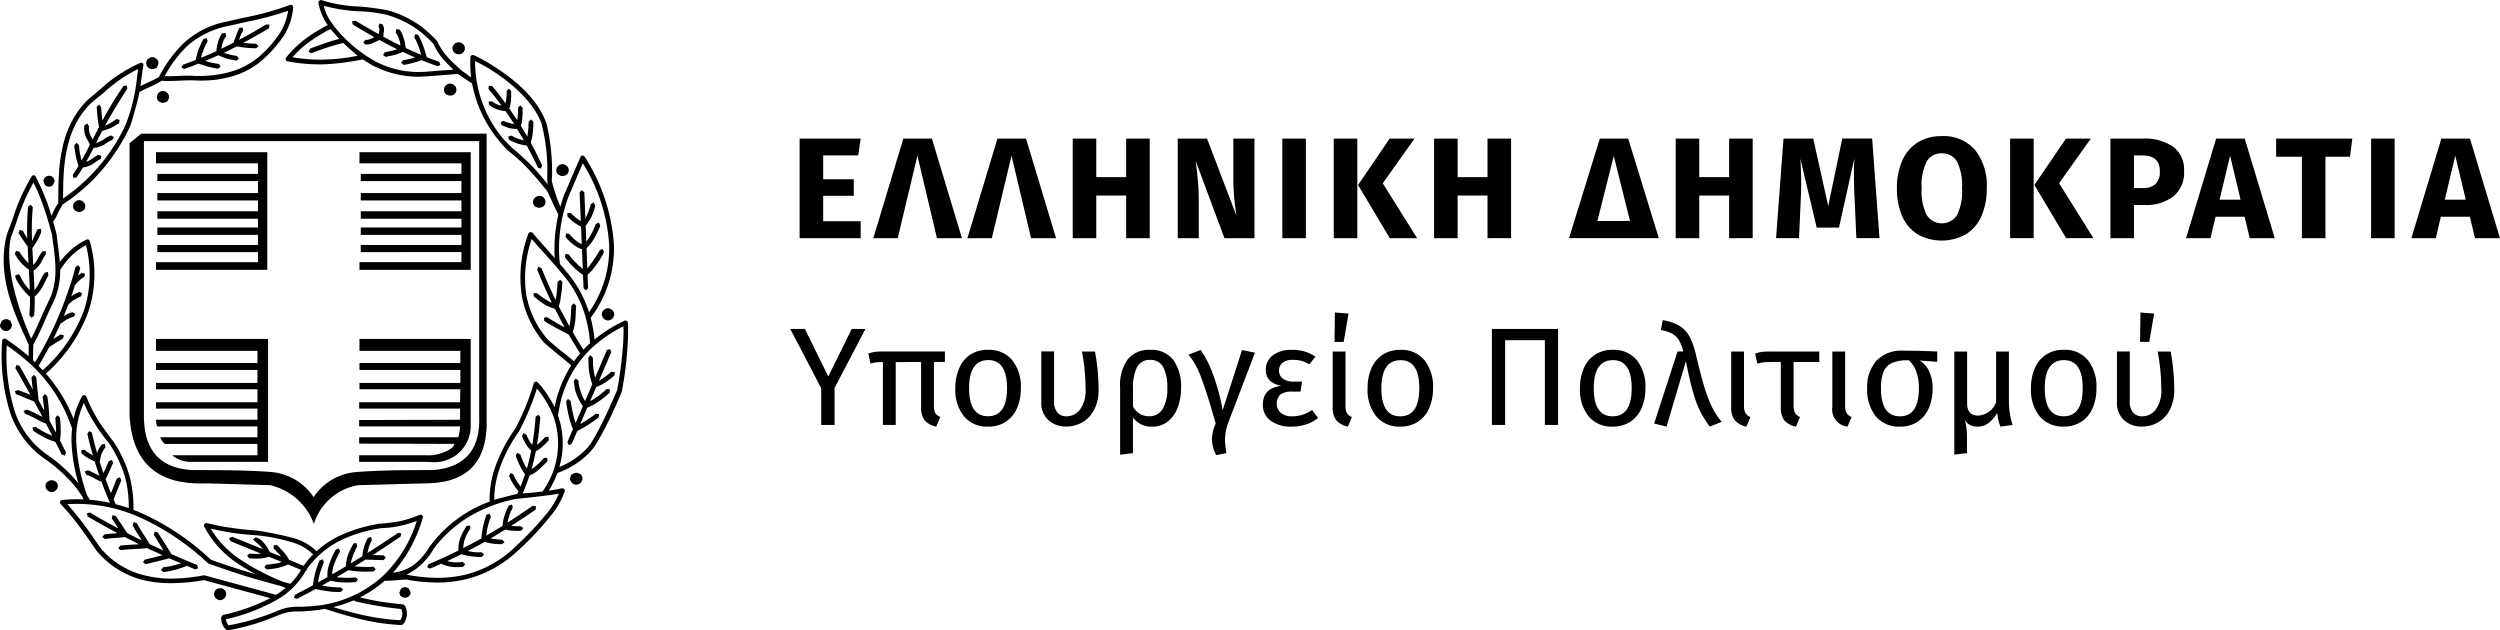 <?xml version="1.0" encoding="UTF-8"?>
<svg xmlns="http://www.w3.org/2000/svg" xmlns:xlink="http://www.w3.org/1999/xlink" width="262" height="66.062" viewBox="0 0 262 66.062">
  <defs>
    <clipPath id="clip-path">
      <rect id="Rectangle_255" data-name="Rectangle 255" width="262" height="66.062" transform="translate(0 -5)" fill="none"></rect>
    </clipPath>
  </defs>
  <g id="Group_320" data-name="Group 320" transform="translate(0 5)" clip-path="url(#clip-path)">
    <path id="Path_10691" data-name="Path 10691" d="M31.832,12.183a.643.643,0,0,0-.443.195.593.593,0,0,0-.2.445.647.647,0,0,0,.2.443.624.624,0,0,0,.443.168.7.7,0,0,0,.473-.168l.14-.284.027-.159a.513.513,0,0,0-.2-.445.6.6,0,0,0-.444-.195" transform="translate(-15.87 -11.198)"></path>
    <path id="Path_10692" data-name="Path 10692" d="M9.852,37.5a.707.707,0,0,0-.416.167.573.573,0,0,0-.164.417l.164.388a.571.571,0,0,0,.416.167.577.577,0,0,0,.42-.167l.165-.388a.568.568,0,0,0-.585-.584" transform="translate(-4.717 -24.078)"></path>
    <path id="Path_10693" data-name="Path 10693" d="M34.093,19.42a.629.629,0,0,0-.443,1.08l.265.133.179.031.175-.029.3-.135.138-.284.028-.161a.547.547,0,0,0-.195-.446.6.6,0,0,0-.445-.193" transform="translate(-17.021 -14.88)"></path>
    <path id="Path_10694" data-name="Path 10694" d="M16.234,42.7a.652.652,0,0,0-.445.194.6.6,0,0,0,0,.889l.266.134.178.033.18-.033.263-.134a.6.6,0,0,0,0-.889.643.643,0,0,0-.444-.194" transform="translate(-7.934 -26.726)"></path>
    <path id="Path_10695" data-name="Path 10695" d="M.64,68.077l-.179.03-.266.133L0,68.685a.554.554,0,0,0,.195.446.651.651,0,0,0,.446.193.65.65,0,0,0,.442-.193l-.012-.013a.617.617,0,0,0,.179-.433h.027l-.194-.445-.265-.133Z" transform="translate(0 -39.635)"></path>
    <path id="Path_10696" data-name="Path 10696" d="M10.359,102.433l-.181.031-.263.134a.553.553,0,0,0-.2.445.546.546,0,0,0,.2.444.643.643,0,0,0,.444.2.65.65,0,0,0,.444-.2.55.55,0,0,0,.195-.444.557.557,0,0,0-.195-.445l-.265-.134Z" transform="translate(-4.945 -57.114)"></path>
    <path id="Path_10697" data-name="Path 10697" d="M95.355,17.835a.655.655,0,0,0-.446.194.6.6,0,0,0-.193.446.656.656,0,0,0,.193.444.64.64,0,0,0,.446.167.611.611,0,0,0,.471-1.056.663.663,0,0,0-.471-.194" transform="translate(-48.188 -14.074)"></path>
    <path id="Path_10698" data-name="Path 10698" d="M97.161,9.018a.664.664,0,0,0-.444.194.6.6,0,0,0-.194.446.655.655,0,0,0,.194.444.639.639,0,0,0,.444.166.617.617,0,0,0,.667-.61.6.6,0,0,0-.194-.446.678.678,0,0,0-.473-.194" transform="translate(-49.107 -9.588)"></path>
    <path id="Path_10699" data-name="Path 10699" d="M119.315,35.013a.658.658,0,0,0-.445.2.6.6,0,0,0,0,.886l.265.138.18.031.185-.029.286-.14a.6.6,0,0,0,0-.886.665.665,0,0,0-.471-.2" transform="translate(-60.377 -22.813)"></path>
    <path id="Path_10700" data-name="Path 10700" d="M114.344,41.8a.644.644,0,0,0-.444.193.654.654,0,0,0-.193.446.665.665,0,0,0,.193.445l.265.133.179.031.188-.029.284-.135a.626.626,0,0,0-.468-1.084" transform="translate(-57.849 -26.265)"></path>
    <path id="Path_10701" data-name="Path 10701" d="M129.06,65.757h-.027a.649.649,0,0,0-.445.195.66.66,0,0,0-.2.444.671.671,0,0,0,.64.641h.027a.67.67,0,0,0,.639-.641.644.644,0,0,0-.2-.444.777.777,0,0,0-.444-.195" transform="translate(-65.321 -38.454)"></path>
    <path id="Path_10702" data-name="Path 10702" d="M122.315,100.861l-.241.028-.266.136a.647.647,0,0,0-.194.444.667.667,0,0,0,.639.639.685.685,0,0,0,.473-.2.662.662,0,0,0,.194-.443.651.651,0,0,0-.194-.444l-.3-.144Z" transform="translate(-61.872 -56.314)"></path>
    <path id="Path_10703" data-name="Path 10703" d="M85.8,125.262a.558.558,0,0,0-.415.168l-.168.387a.69.69,0,0,0,.168.417l.255.113.159.026.181-.031.123-.062h.011l.1-.07a.455.455,0,0,0,.169-.389l-.169-.387a.558.558,0,0,0-.415-.168" transform="translate(-43.357 -68.728)"></path>
    <path id="Path_10704" data-name="Path 10704" d="M46.3,125.491a.637.637,0,0,0-.444.167.656.656,0,0,0-.194.444.669.669,0,0,0,.638.639.638.638,0,0,0,.445-.2.648.648,0,0,0,.2-.442.657.657,0,0,0-.2-.444.633.633,0,0,0-.445-.167" transform="translate(-23.231 -68.845)"></path>
    <path id="Path_10705" data-name="Path 10705" d="M47.623,5.179c-.975.594-1.926,1.128-2.872,1.627.06-.184.133-.378.206-.573l.112-.2.11-.2L45.1,5.5l-.331.081A13.369,13.369,0,0,0,44.176,7.1c-.314.162-.624.323-.933.479l-.35.157.1-.466a2.277,2.277,0,0,1,.389-.83l-.056-.364-.361.057a3.221,3.221,0,0,0-.444,1A6.574,6.574,0,0,0,42.368,8c-.537.246-1.074.476-1.614.7a5.7,5.7,0,0,1,.207-.658,5.893,5.893,0,0,1,.5-1.082l-.113-.334-.331.111a7.861,7.861,0,0,0-.529,1.137A9.31,9.31,0,0,0,40.2,8.922c-.446.174-.893.342-1.346.5l-.138.3.3.139c.5-.176,1-.365,1.49-.558.327.114.641.212.953.307.361.084.72.17,1.083.223l.275-.223-.193-.274c-.363-.059-.72-.112-1.054-.2l-.358-.118q.685-.286,1.37-.593a4.828,4.828,0,0,0,1.541.485l.334.09.277-.195L44.541,8.5l-.335-.054a6.78,6.78,0,0,1-1.053-.278l.3-.139c.348-.172.7-.35,1.04-.532a12.533,12.533,0,0,0,2.04.2l.251-.222-.223-.251c-.053,0-.951-.04-1.367-.1.882-.473,1.767-.977,2.672-1.512l.084-.36Z" transform="translate(-19.696 -7.635)"></path>
    <path id="Path_10706" data-name="Path 10706" d="M4.83,43.66l-.277.224a25.959,25.959,0,0,0-.079,3.328L4,46.409,3.67,46.3l-.114.334c.055.085.712,1.13.953,1.393.026.591.057,1.185.089,1.777a7.968,7.968,0,0,1-.955-1.2L3.3,48.49l-.139.305A4.56,4.56,0,0,0,4.63,50.463c.044.739.085,1.459.1,2.148a6.406,6.406,0,0,1-.542-.65c-.279-.361-.473-.916-.587-1l-.36.083c-.111.194.168.7.557,1.222a6.141,6.141,0,0,0,.95,1.047,18.878,18.878,0,0,1-.061,1.922l.221.28.278-.222a19.283,19.283,0,0,0,.06-2,3.923,3.923,0,0,0,1.023-1.444s.28-.558.415-.777l-.056-.359-.335.081a4.825,4.825,0,0,0-.469.837,5.829,5.829,0,0,1-.6,1c-.022-.662-.058-1.352-.1-2.059a2.445,2.445,0,0,0,.885-1.051,5.922,5.922,0,0,1,.417-.669L6.4,48.521l-.333.027a3.927,3.927,0,0,0-.471.722,3.087,3.087,0,0,1-.5.722C5.066,49.4,5.029,48.8,5,48.209a6.8,6.8,0,0,0,.939-1.688l-.029-.334-.361.056a12.441,12.441,0,0,0-.579,1.271,26.486,26.486,0,0,1,.08-3.576Z" transform="translate(-1.61 -27.212)"></path>
    <path id="Path_10707" data-name="Path 10707" d="M21.174,18.233l-.332.055a36.662,36.662,0,0,0-2.2,3.627c-.056-.278-.134-1.323-.134-1.379l-.191-.3-.28.221a17.034,17.034,0,0,0,.246,2.135c-.233.443-.454.876-.671,1.3l-.074-.159a1.861,1.861,0,0,1-.306-1.221l-.193-.3-.279.193a2.09,2.09,0,0,0,.333,1.556,5.471,5.471,0,0,1,.226.5c-.3.589-.59,1.142-.863,1.639a10,10,0,0,1-.224-1.056l-.028-.309-.026-.221v-.028l-.251-.25-.223.25v.3l.056.3a8.753,8.753,0,0,0,.374,1.574,10.417,10.417,0,0,1-.6.925l.056.334.334-.055a12.009,12.009,0,0,0,.676-1.038,2.487,2.487,0,0,0,1.211-.49,3.262,3.262,0,0,1,.639-.389l.083-.335L18.2,25.5a6.99,6.99,0,0,0-.665.419,2.33,2.33,0,0,1-.606.328q.382-.68.785-1.479H17.8a2.61,2.61,0,0,0,1.262-.491,2.583,2.583,0,0,1,.609-.331l.168-.309-.306-.165a2.531,2.531,0,0,0-.723.388,3.386,3.386,0,0,1-.836.4v-.009c.2-.407.42-.827.641-1.254a5.05,5.05,0,0,0,1.773-.829l.054-.333-.333-.083a6.231,6.231,0,0,1-1.2.7c.687-1.3,2.316-3.888,2.344-3.888Z" transform="translate(-7.905 -14.276)"></path>
    <path id="Path_10708" data-name="Path 10708" d="M75.437,4.382l-.335.085.084.333c.757.461,1.511.9,2.254,1.321l-.089.039a1.539,1.539,0,0,1-.833.251l-.249.248.249.249a2.254,2.254,0,0,0,1.056-.3l.41-.186c.541.3,1.083.583,1.615.851l.239.112a6.86,6.86,0,0,1-.958.249l-.362.083L78.351,8l.277.194.335-.084a5.084,5.084,0,0,0,1.454-.444c.429.2.861.4,1.293.584l-.2.055a6.884,6.884,0,0,1-1.054.222l-.22.28.277.222a7.32,7.32,0,0,0,1.11-.251,6.079,6.079,0,0,0,.787-.24c.545.224,1.1.435,1.657.63l.3-.139L84.23,8.7c-.426-.141-.845-.3-1.264-.466L82.9,8.14a8.708,8.708,0,0,0-.334-1.083,7.19,7.19,0,0,0-.526-1.164L81.711,5.8l-.084.333a9.1,9.1,0,0,1,.5,1.083c.081.245.156.5.214.757-.536-.224-1.076-.461-1.611-.713a5.868,5.868,0,0,0-.186-.93,3.2,3.2,0,0,0-.445-1l-.359-.057-.058.361a2.314,2.314,0,0,1,.391.832c.048.18.084.36.114.535l-.365-.172c-.48-.242-.96-.5-1.442-.759l.027-.407a1.05,1.05,0,0,0-.112-.889l-.333-.081-.082.33a.68.68,0,0,1,.054.557l-.031.228q-1.214-.677-2.467-1.424" transform="translate(-38.209 -7.229)"></path>
    <path id="Path_10709" data-name="Path 10709" d="M104.237,18.291l-.029.332c.305.36.613.749.888,1.112.16.2.321.422.479.636a1.9,1.9,0,0,1-.978-.443l-.361.028.027.332a2.915,2.915,0,0,0,1.527.64l.217.034c.312.449.616.9.9,1.353l-.37-.083a5.7,5.7,0,0,1-.751-.25l-.307.112.113.331a6.533,6.533,0,0,0,.8.307,4.142,4.142,0,0,0,.767.088h.047c.247.4.488.8.717,1.2l-.423-.12a3.64,3.64,0,0,1-.889-.39l-.334.113.083.331a7.3,7.3,0,0,0,.972.418,4.082,4.082,0,0,0,.876.174c.421.772.82,1.545,1.179,2.325l.306.111.14-.334q-.544-1.2-1.186-2.37l.046-.239.084-.305a10.274,10.274,0,0,0,.14-1.666l-.25-.248-.25.248a9.753,9.753,0,0,1-.137,1.561c-.216-.378-.444-.752-.678-1.126l.094-.38a7.056,7.056,0,0,0,.081-1.552l-.248-.223-.222.25a5.7,5.7,0,0,1-.092,1.3q-.395-.6-.817-1.2a3.643,3.643,0,0,0,.159-.822,6.468,6.468,0,0,0,.026-1.027l-.248-.252-.222.252a5.523,5.523,0,0,1-.056.973l-.046.324c-.17-.237-.345-.471-.538-.714-.278-.39-.582-.749-.887-1.11Z" transform="translate(-53.017 -14.306)"></path>
    <path id="Path_10710" data-name="Path 10710" d="M122.29,40.553l-.221.25.125,3.015a7.5,7.5,0,0,1-1.04-.849l-.363-.028V43.3a4.623,4.623,0,0,0,1.11.915l.318.169.074,1.834-.139-.059a3.9,3.9,0,0,1-1.167-1.024l-.334-.031-.056.359A4.442,4.442,0,0,0,121.93,46.6l.278.113.109.036.085,2.058a6.369,6.369,0,0,1-.582-.513,6.2,6.2,0,0,1-.889-1l-.363-.055-.026.359a8.366,8.366,0,0,0,.917,1.055,6.028,6.028,0,0,0,.968.78l.059,1.414.249.222.223-.249-.055-1.4.193-.179.278-.28a10.436,10.436,0,0,0,1.249-1.885l-.113-.334-.3.083a16.393,16.393,0,0,1-1.33,1.948l-.082-2.137a4.593,4.593,0,0,0,.775-.977,10.392,10.392,0,0,0,.665-1.36l-.14-.332-.334.138a7.9,7.9,0,0,1-.609,1.3,3.4,3.4,0,0,1-.385.54l-.064-1.669a4.568,4.568,0,0,0,1-2.092v-.027l-.169-.306-.3.166v.03a6.874,6.874,0,0,1-.562,1.479l-.106-2.729Z" transform="translate(-61.327 -25.632)"></path>
    <path id="Path_10711" data-name="Path 10711" d="M125.374,74.461l-.332.11c-.392.916-.8,1.886-1.23,2.884a7.8,7.8,0,0,1-.214-1.273l-.029-.831-.251-.251-.221.251.027.86a7.119,7.119,0,0,0,.389,1.945l-.758,1.767a4.981,4.981,0,0,1-.573-1.41l-.085-.36-.025-.362-.28-.248-.221.248v.03l.057.416.054.39a5.643,5.643,0,0,0,.843,1.83c-.132.3-.636,1.468-.756,1.746a8.449,8.449,0,0,1-.252-.856c-.111-.471-.194-.972-.281-1.444l-.276-.223-.195.277a14.789,14.789,0,0,0,.277,1.5,6.809,6.809,0,0,0,.452,1.379c-.2.456-.389.914-.591,1.37l.139.334.305-.14q.3-.668.587-1.337c.341-.183.684-.369,1.053-.6a13.662,13.662,0,0,0,1.19-.835l.058-.332-.334-.056c-.418.3-.805.58-1.166.8-.169.1-.328.192-.485.282.106-.251.6-1.4.739-1.717a5.514,5.514,0,0,0,1.106-.591,8.078,8.078,0,0,0,1.249-1v-.359h-.334a10.452,10.452,0,0,1-1.166.944c-.186.12-.372.227-.56.326q.321-.735.644-1.482l.528-.232a6.789,6.789,0,0,0,1.389-1l.028-.333-.362-.03a11.961,11.961,0,0,1-1.306.954c.421-.973.853-1.973,1.306-3.037Z" transform="translate(-61.441 -42.883)"></path>
    <path id="Path_10712" data-name="Path 10712" d="M42.155,65a23.634,23.634,0,0,1-3.819-.518c-1.071-.232-2.143-.527-3.216-.859a13.966,13.966,0,0,0,2.16-.711l.111.1c.835.195,1.665.362,2.5.5.76.133,1.57.236,2.361.317a1.4,1.4,0,0,1,.11.572,1.892,1.892,0,0,1-.206.6M30.612,61.176c-.231-.057-.459-.121-.69-.183a23.373,23.373,0,0,1-4.44-2.29,10,10,0,0,1-3.2-3.3c.7.162,1.4.3,2.117.414.853.136,1.7.217,2.582.275h0a18.7,18.7,0,0,1,3.942.778,5.1,5.1,0,0,1,2.083,1.236A9.506,9.506,0,0,0,32,59.3c-.5-.216-1.006-.426-1.508-.628a4.543,4.543,0,0,0-.813-1.081l-.466-.48-.341.039v.324h0l.812.87q-.612-.244-1.225-.493a3.664,3.664,0,0,0-.978-1.314l-.25-.141-.249-.081-.279.223.334.3a3.946,3.946,0,0,1,.7.714c-1.027-.418-2.073-.846-3.2-1.294L24.2,56.4l.139.307c1.012.421,2.1.863,3.213,1.315l-.215.018c-.09.009-.181.012-.275.012-.227,0-.469-.021-.724-.041l-.25.223.222.277c.362.029.722.029,1.055.029a4.112,4.112,0,0,0,1.009-.191c.449.182.9.364,1.361.544a4.662,4.662,0,0,1-.509.144c-.363.057-.751.112-1.112.139l-.223.251.25.251a9.121,9.121,0,0,0,1.2-.165,5.173,5.173,0,0,0,1.028-.356c.455.193.913.376,1.37.559a6.438,6.438,0,0,1-1.126,1.463m9.543-6.065-.043-.239.039.169ZM24.118,65.535l-.191-.363L23.86,64.9a19.356,19.356,0,0,0,5.232-1.975,8.068,8.068,0,0,0,3.133-3.073l.142-.145.016-.12A9.754,9.754,0,0,1,35.751,56.7,14.254,14.254,0,0,1,40.2,55.346h0a10.612,10.612,0,0,0,2.109-.278,12.04,12.04,0,0,0,1.559-.479,13.53,13.53,0,0,1-3.528,5.756,12.255,12.255,0,0,1-7.3,3.164c-.5.056-1,.056-1.443.084a5.3,5.3,0,0,0-2.332.418v.007a26.014,26.014,0,0,1-2.642.938,22.225,22.225,0,0,1-2.5.583m-5.944-4.9a11.324,11.324,0,0,1-2.659-.3,8.678,8.678,0,0,1-4.8-2.915h0c-.637-.918-1.252-1.832-1.888-2.666-.532-.689-1.059-1.339-1.585-1.919q.51-.031,1.015-.032a16.173,16.173,0,0,1,6.289,1.285,25.915,25.915,0,0,1,7.465,4.968c.029,0,2.919,1.027,4.333,1.446,1.109.326,2.215.629,3.322.921l.458.187a8.923,8.923,0,0,1-1.01.722l-7.546-2.052a18.027,18.027,0,0,1-3.392.352m27.844-.084a17.155,17.155,0,0,1-3.213-.324s.526-.3.832-.5a7.1,7.1,0,0,0,1.942-2.109l-.017-.011a13.06,13.06,0,0,1,5.68-4.4c.446-.2.918-.361,1.416-.529.473-.136,1-.277,1.529-.385,0,0,3.2-.309,4.565-.561a8.888,8.888,0,0,1-1.289,2.116,35.2,35.2,0,0,1-3.445,3.608,11.308,11.308,0,0,1-5.106,2.776,12.647,12.647,0,0,1-2.895.324M11.724,52.7A16.562,16.562,0,0,0,9.6,52.377c-.1-.171-.2-.34-.3-.516a19.5,19.5,0,0,1-1.112-5.483,8.834,8.834,0,0,1,.791-4.149A14.772,14.772,0,0,0,10.1,44.35a17.576,17.576,0,0,0,1.524,2.109,12.973,12.973,0,0,1,1.7,3.638,12.2,12.2,0,0,1,.359,3.155c-.451-.158-.9-.289-1.36-.406-.081-.176-.154-.357-.234-.533.03-.059.042-.079.042-.079a.355.355,0,0,1-.015.047c-.009.023-.02.047-.02.047v-.007c.277-.668.554-1.363.807-1.974l-.14-.33-.334.138c-.21.547-.406,1.044-.61,1.533q-.293-.724-.56-1.456c.112-.239.225-.469.337-.716.167-.334.3-.692.445-1l-.111-.307-.334.111c-.14.333-.3.667-.445,1l-.121.262-.154-.454c-.091-.269-.172-.532-.254-.8l.058-.093a3.621,3.621,0,0,1,.164-.7,4.286,4.286,0,0,1,.391-.664l-.028-.336-.331.027a2.716,2.716,0,0,0-.472.808l-.036.1c-.206-.712-.391-1.421-.55-2.128l-.278-.164-.194.276c.166.757.364,1.518.58,2.27a5.376,5.376,0,0,1-.885-.6l-.332.059.027.331a4.967,4.967,0,0,0,1.164.749l.207.076c.094.309.192.617.3.926.062.2.133.392.2.592l-.311-.151a6.385,6.385,0,0,0-.891-.417l-.332.11.136.336a7.865,7.865,0,0,1,.865.389,5.9,5.9,0,0,0,.757.368q.4,1.108.891,2.2m40.268-.31a9.8,9.8,0,0,1,.56-3.282,15.572,15.572,0,0,1,2.05-3.915s.555-1.086.636-1.307a25.877,25.877,0,0,0,1.222-3.158,8.883,8.883,0,0,1,.916,1.271,8.465,8.465,0,0,1,.805,1.612A8.57,8.57,0,0,1,57.1,51.432l-.035.075q-1.054.131-2.1.207.15-.321.272-.644c.14-.362.447-1.2.458-1.246a3,3,0,0,0,.874-.532,10.278,10.278,0,0,0,1-.971l-.027-.334h-.334a7.047,7.047,0,0,1-.945.917l-.371.281c.174-.616.323-1.243.449-1.889a3.769,3.769,0,0,0,.589-.393,9.355,9.355,0,0,0,.778-.778l-.027-.362-.335.031c-.277.276-.53.529-.751.723l-.134.119q.246-1.428.355-2.924l-.221-.249-.276.222a28.461,28.461,0,0,1-.348,2.944l-.209-.252q-.207-.378-.418-.833l-.3-.169-.139.336a4.275,4.275,0,0,0,.473.945,2.28,2.28,0,0,0,.486.556c-.126.642-.276,1.275-.457,1.889l-.169-.278a9.28,9.28,0,0,1-.526-1.223l-.334-.14-.14.3a10.266,10.266,0,0,0,.556,1.279,3.384,3.384,0,0,0,.425.658l-.466,1.291c-.21-.281-.4-.567-.569-.839l-.2-.446-.3-.138-.139.334.221.469a7.516,7.516,0,0,0,.764,1.125l-.126.258c-.018,0-2.241.568-2.414.628M8.408,50.651a15.51,15.51,0,0,0-3.275-3,9.009,9.009,0,0,1-3.443-4.69A19.6,19.6,0,0,1,.9,36.194c.378.262.741.53,1.1.8.472.364.916.751,1.334,1.11a16.081,16.081,0,0,1,4.357,6.664l.059.109A10.81,10.81,0,0,0,7.687,46.4a17.918,17.918,0,0,0,.721,4.246m50.4-1.7a8.743,8.743,0,0,0-.149-5.418c.007-.015.218-1.182.354-1.738a15.286,15.286,0,0,1,.556-1.554,11.394,11.394,0,0,1,2.787-3.9l.167-.145a13.97,13.97,0,0,1,3-1.991c.007.166.015.33.015.509,0,.306-.026.637-.026,1a42.633,42.633,0,0,1-.64,5.16s-2.06,4.919-3.137,6.082a8.168,8.168,0,0,1-2.927,1.991M3.864,37.971l-.2-.2c-.019-.016,0-1.221.029-1.685a23.949,23.949,0,0,0,1.166-2.42c.245-.579.778-1.7.778-1.7A7.677,7.677,0,0,0,6.5,28.273l.028-.028A8.181,8.181,0,0,1,7.89,26.607,6.813,6.813,0,0,1,9.2,25.7a12.142,12.142,0,0,1-.209,6.827A15.636,15.636,0,0,1,4.667,38.8l-.438-.462c.381-.619.756-1.281,1.12-1.974h.008c.3-.2.3-.2.332-.2.361-.25.748-.473,1.109-.694l.084-.334-.333-.081c-.277.164-.525.317-.77.464q.376-.753.732-1.564c.246-.188.486-.35.7-.486a4.163,4.163,0,0,1,.694-.276l.194-.277-.306-.2a3.292,3.292,0,0,0-.8.333l-.123.072c.159-.38.315-.774.471-1.174l.013-.009a2.923,2.923,0,0,1,.528-.47c.25-.14.5-.279.806-.417l.109-.334L8.489,30.6a4.847,4.847,0,0,0-.82.449c.136-.4.263-.792.384-1.183l.051-.042a3.091,3.091,0,0,1,.417-.445,3.322,3.322,0,0,1,.5-.361l.085-.334L8.773,28.6l-.4.267c.08-.255.157-.515.23-.766l-.195-.3-.305.167c-.14.582-.306,1.139-.473,1.667-.192.555-.36,1.083-.556,1.61a37.538,37.538,0,0,1-3.211,6.724m56.486-.1c-.462-.383-.939-.78-1.417-1.157-.439-.357-.876-.714-1.313-1.1A9.952,9.952,0,0,1,55.35,30.93a12.46,12.46,0,0,1,.563-5.887c.423.5.87,1,1.327,1.5.4.437.783.88,1.164,1.318l.089.1.357.412V28.4a12.009,12.009,0,0,1,2.388,3.832,13.7,13.7,0,0,1,.789,3.733c-.246.222-.473.452-.694.687q-.58-.92-1.116-1.847a6.321,6.321,0,0,0,.3-1.687c0-.191.054-1.052.054-1.079l-.25-.251-.248.251-.056,1.028a8.924,8.924,0,0,1-.143,1.129c-.314-.549-1.055-1.945-1.125-2.091a4.219,4.219,0,0,0,.214-.982,13.274,13.274,0,0,0,.167-1.556l-.223-.25-.278.223c-.028.526-.082,1.055-.138,1.527l-.077.369c-.531-1.1-1.02-2.216-1.479-3.341l-.334-.139-.111.308c.47,1.172.974,2.327,1.534,3.468a4,4,0,0,1-.534-.276,10.5,10.5,0,0,1-1.053-.75l-.335.027.03.334c.358.3.748.583,1.109.834a4.254,4.254,0,0,0,1.1.453c.07.136.745,1.447,1.028,1.956a19.63,19.63,0,0,1-1.849-1.08l-.334.088.056.333c.445.3,2.108,1.206,2.536,1.394q.581.994,1.219,1.986c-.229.27-.446.545-.647.83M1.385,24.724c.222-.555.417-1.112.583-1.61A21.825,21.825,0,0,1,3.7,19.133a21.106,21.106,0,0,1,.96,2.261c.332.942.666,2,1,3.276h0c.028.375.082.729.136,1.08.251,2.054.474,3.943-.584,5.968,0,0-.554,1.168-.8,1.749-.317.726-.635,1.425-.952,2.022-.006-.017-3.148-6.724-2.081-10.768Zm60.532,8c-.07-.224-.146-.446-.235-.667a12.159,12.159,0,0,0-2.46-3.959l.018-.011-.37-.42a14.328,14.328,0,0,1,.011-3.357,15.834,15.834,0,0,1,.885-3.694l1.5-3.51a18.349,18.349,0,0,1,2.752,8.343,11.56,11.56,0,0,1-2.1,7.274M6.8,20.807v-.195c.027-2.968.056-7.16,3.108-9.964.419-.334.78-.639,1.141-.917a15.038,15.038,0,0,1,3.621-2.5c-.048.336-.085.646-.123.952a19.109,19.109,0,0,1-1.112,4.691,9.627,9.627,0,0,1-.637,1.3,12.8,12.8,0,0,1-.778,1.305A19.091,19.091,0,0,1,6.8,20.807m50.822-1.448c-.571-.721-1.14-1.4-1.709-1.991-.662-.689-2-1.831-2-1.831-.029-.03-.666-.639-.917-.918A12.525,12.525,0,0,1,49.982,6.4c.183.091.378.192.595.311a11.687,11.687,0,0,1,1.112.637c2.016,1.271,4.447,3.315,5.288,5.688h-.015a19.663,19.663,0,0,1,.584,5.413v.5a1.913,1.913,0,0,0,.072.411M33.67,6.249A16.967,16.967,0,0,1,30.848,6a10.556,10.556,0,0,1,1.545-1.455,17.747,17.747,0,0,1,2.442-1.507c.037.047.624.739.911,1.038C34.658,4.333,32.673,5.1,32.673,5.1l-.142.333.307.14A26.036,26.036,0,0,1,36.161,4.5c.4.392,1.446,1.29,1.512,1.34a19.959,19.959,0,0,1-3.39.4c-.2.009-.409.013-.614.013M17.841,7.988c-.129,0-.256,0-.387-.008a12.563,12.563,0,0,1,2.365-3.162,9.073,9.073,0,0,1,4.357-2.109c.583-.14,1.139-.249,1.723-.388a35.273,35.273,0,0,0,4.487-1.188,6.313,6.313,0,0,1-.877,2.355A12.413,12.413,0,0,1,27.26,6.012,8.159,8.159,0,0,1,24.2,7.566a11.936,11.936,0,0,1-3.176.393h-.377c-.27-.024-.531-.031-.785-.031-.346,0-.682.015-1.019.031s-.668.032-1.006.032M44.1,7.544A9.646,9.646,0,0,1,39.473,6.4a14.438,14.438,0,0,1-4.166-3.523,4.674,4.674,0,0,1-.315-.434A4.568,4.568,0,0,1,34.129.605a16.68,16.68,0,0,0,3.649.576,14.749,14.749,0,0,1,3,.39A10.652,10.652,0,0,1,43.75,2.959a11.012,11.012,0,0,1,1.878,1.656A6.082,6.082,0,0,0,46.8,6.373c.3.337.626.654.9.921-.486.044-.968.084-1.433.105-.638.057-1.275.111-1.831.14h-.342M33.8,0l-.219.119L33.56.293a5.9,5.9,0,0,0,.979,2.335,17.437,17.437,0,0,0-2.45,1.525A11.186,11.186,0,0,0,30.174,6.04a.243.243,0,0,0,.165.387,17.727,17.727,0,0,0,3.3.321c.224,0,.448,0,.673-.015A23.985,23.985,0,0,0,38.2,6.22c.048.032.719.457,1.024.624a10.451,10.451,0,0,0,4.887,1.2h.024s1.558-.09,2.169-.145,1.841-.146,1.857-.149,1.239.833,1.5.99a13.28,13.28,0,0,0,2.972,6.183,8.27,8.27,0,0,0,.638.693,2.428,2.428,0,0,0,.332.307A18.576,18.576,0,0,1,55.546,17.7c.662.686,1.289,1.48,1.976,2.3h0c.194.39.387.8.584,1.247.215.44.41.88.6,1.236a16.932,16.932,0,0,0-.3,1.765,16.74,16.74,0,0,0-.084,2.788q-.358-.4-.723-.817c-.526-.584-1.083-1.2-1.582-1.8a.3.3,0,0,0-.209-.089.257.257,0,0,0-.235.145,13.031,13.031,0,0,0-.694,6.552A10.431,10.431,0,0,0,57.24,35.94s.915.778,1.387,1.167.961.781,1.43,1.193a11.77,11.77,0,0,0-.93,1.749,13.7,13.7,0,0,0-.582,1.607c-.085.339-.159.676-.231,1.015a7.519,7.519,0,0,0-.521-.928,9.61,9.61,0,0,0-1.248-1.669A.217.217,0,0,0,56.374,40a.249.249,0,0,0-.242.163A23.556,23.556,0,0,1,54.8,43.686a6.354,6.354,0,0,1-.3.637c-.08.19-.3.585-.3.585a16.6,16.6,0,0,0-2.11,4.023,10.318,10.318,0,0,0-.585,3.634l-.444.172a13.607,13.607,0,0,0-5.883,4.608A6.513,6.513,0,0,1,43.4,59.316a5.2,5.2,0,0,1-2.026.712A15.038,15.038,0,0,0,44.5,54.262a.256.256,0,0,0-.237-.325.237.237,0,0,0-.094.021,12.621,12.621,0,0,1-1.945.637,16.886,16.886,0,0,1-2.084.277h-.025A14.9,14.9,0,0,0,35.5,56.288a10.175,10.175,0,0,0-2.136,1.477,5.533,5.533,0,0,0-2.28-1.336,33.342,33.342,0,0,0-4.052-.834c-.86-.056-1.721-.14-2.582-.279a21.255,21.255,0,0,1-2.581-.5.23.23,0,0,0-.04,0,.259.259,0,0,0-.238.36A10.469,10.469,0,0,0,25.2,59.12a19.813,19.813,0,0,0,1.788,1.06c-.17-.049-.339-.1-.511-.144-1.4-.413-2.808-.88-4.186-1.377a26.217,26.217,0,0,0-7.556-5.008c-.184-.077-.371-.143-.555-.214a13.131,13.131,0,0,0-.389-3.451,12.549,12.549,0,0,0-1.775-3.8s-1.03-1.333-1.5-2.085a15.422,15.422,0,0,1-1.279-2.553A.272.272,0,0,0,9,41.407a.217.217,0,0,0-.2.113,8.387,8.387,0,0,0-.9,2.394A15.915,15.915,0,0,0,5,39.157a16.007,16.007,0,0,0,4.441-6.464A12.451,12.451,0,0,0,9.6,25.278a.235.235,0,0,0-.238-.188.223.223,0,0,0-.1.021,6.794,6.794,0,0,0-1.694,1.138,8.527,8.527,0,0,0-1.113,1.223c-.04-.585-.114-1.174-.191-1.774-.056-.391-.139-1.14-.139-1.14-.122-.476-.243-.916-.363-1.332a3.645,3.645,0,0,0,.474-.834c.111-.251.5-.919.515-.955a19.51,19.51,0,0,0,5.674-5.679c.28-.443.555-.889.807-1.333.251-.471.471-.917.665-1.362,0,0,.733-2.4.9-3.408A11.868,11.868,0,0,1,15.93,9.1c.387-.195.8-.386,1.212-.634.237.017.468.023.695.023.346,0,.688-.015,1.037-.03.413-.019.812-.039,1.226-.039.171,0,.345,0,.524.011.208.009.417.014.623.014a11.2,11.2,0,0,0,3.1-.4A8.213,8.213,0,0,0,27.59,6.373a13.176,13.176,0,0,0,2.331-2.609,6.583,6.583,0,0,0,1-3A.258.258,0,0,0,30.59.515a30.377,30.377,0,0,1-4.8,1.333c-.556.112-1.14.251-1.721.392h0a9.208,9.208,0,0,0-4.554,2.214A13.325,13.325,0,0,0,16.85,8.069c-.372.208-.745.395-1.14.58-.263.112-.533.243-.806.378.039-.263.077-.528.111-.793.055-.445.14-.946.2-1.389a.222.222,0,0,0-.228-.274.243.243,0,0,0-.106.025,15.248,15.248,0,0,0-4.165,2.748C10.35,9.649,9.458,10.4,9.458,10.4h0C6.386,13.34,6.326,17.6,6.3,20.613V21.3a4.315,4.315,0,0,0-.526.9l-.185.419c-.152-.491-.3-.95-.453-1.392a26.686,26.686,0,0,0-1.2-2.72.256.256,0,0,0-.228-.139.2.2,0,0,0-.188.11,20.341,20.341,0,0,0-2,4.471c-.194.5-.61,1.64-.61,1.64C-.2,28.8,1.69,32.857,2.995,35.661a4.653,4.653,0,0,0,.2.443v.725c0,.128,0,.247-.013.5-.286-.252-.575-.5-.875-.726q-.707-.545-1.5-1.084a.263.263,0,0,0-.14-.043.261.261,0,0,0-.25.239,20.407,20.407,0,0,0,.8,7.411A9.665,9.665,0,0,0,4.85,48.067a15.5,15.5,0,0,1,3.412,3.166c.168.249.334.469.5.72l.092.145.08.235q-.327-.012-.657-.012c-.52,0-1.043.024-1.57.075a.252.252,0,0,0-.165.419A26.993,26.993,0,0,1,8.429,55.06c.639.835,1.888,2.668,1.888,2.668A9.261,9.261,0,0,0,15.4,60.841a12.877,12.877,0,0,0,2.741.276,20.456,20.456,0,0,0,3.438-.319l6.932,1.887a19.8,19.8,0,0,1-4.974,1.766l-.167.248a1.593,1.593,0,0,0,.082.613,1.474,1.474,0,0,0,.417.664l.194.086a22.32,22.32,0,0,0,2.692-.64c.92-.25,2.75-1,2.75-1a4.861,4.861,0,0,1,2.108-.333c.444-.03.915-.056,1.472-.112.4-.045.783-.1,1.158-.17.026.027,2.673.863,4.006,1.143a21.716,21.716,0,0,0,4.026.554l.194-.112a1.879,1.879,0,0,0,.361-.942,1.748,1.748,0,0,0-.2-.974l-.192-.136c-.808-.085-1.641-.169-2.471-.309-.7-.114-1.375-.259-2.049-.431A11.778,11.778,0,0,0,40.5,60.867c.417,0,.765-.026,1.11-.053.376-.03.751-.054,1.129-.082a18.018,18.018,0,0,0,3.252.318,12.863,12.863,0,0,0,3.032-.347,11.979,11.979,0,0,0,5.329-2.889,31.084,31.084,0,0,0,3.5-3.691,8.383,8.383,0,0,0,1.526-2.636.263.263,0,0,0-.262-.31.247.247,0,0,0-.042,0c-.457.1-.916.173-1.371.241a10.285,10.285,0,0,0,.908-1.853A8.6,8.6,0,0,0,62.1,47.293c1.11-1.223,3.1-5.771,3.275-6.328a37.94,37.94,0,0,0,.612-5.218c.027-.362.027-.695.027-1.028,0-.308,0-.612-.027-.89a.252.252,0,0,0-.332-.223A14.794,14.794,0,0,0,62.5,35.578a14.981,14.981,0,0,0-.406-2.271,12.018,12.018,0,0,0,2.427-7.862,19.628,19.628,0,0,0-3.054-9.022.269.269,0,0,0-.223-.123.237.237,0,0,0-.222.149l-1.721,4c-.148.4-.271.813-.383,1.213a16.387,16.387,0,0,1-.9-2.715c0-.164.028-.331.028-.5a21.906,21.906,0,0,0-.582-5.524l-.029-.028c-.861-2.526-3.387-4.637-5.5-5.943A10.518,10.518,0,0,0,50.8,6.263c-.36-.2-.7-.361-.945-.472a.265.265,0,0,0-.117-.028.233.233,0,0,0-.242.222A11.6,11.6,0,0,0,49.564,8.1L49.3,7.927a7.74,7.74,0,0,0-.66-.475l-.009-.009a20.124,20.124,0,0,1-1.469-1.4A7.725,7.725,0,0,1,46.143,4.61l-.124-.281V4.324l-.042-.044h0a12.266,12.266,0,0,0-1.952-1.728A11.231,11.231,0,0,0,40.916,1.1,27.065,27.065,0,0,0,37.833.683a14.549,14.549,0,0,1-3.94-.667h0Z" transform="translate(-0.191 -5)"></path>
    <path id="Path_10713" data-name="Path 10713" d="M100.037,107.632l-.332.11a5.541,5.541,0,0,0-.473,1.112,4.064,4.064,0,0,0-.188,1.01q-.839.527-1.7,1.025a6.748,6.748,0,0,1,.248-1.314l.222-.694-.14-.306-.333.141-.222.721a10.432,10.432,0,0,0-.3,1.751q-.936.521-1.9,1.01a4.079,4.079,0,0,1,.139-.848,4.863,4.863,0,0,1,.613-1.193l-.056-.333-.334.056a6.169,6.169,0,0,0-.7,1.334,3.914,3.914,0,0,0-.167,1.239c-1.028.513-2.078,1-3.163,1.453l-.112.3.307.141c.4-.166.794-.34,1.186-.514l.063.04a3.738,3.738,0,0,0,1.111.305c.149.012.3.018.459.018a4.436,4.436,0,0,0,.649-.045l.223-.279-.278-.222a3.844,3.844,0,0,1-.611.045,3.572,3.572,0,0,1-.416-.016,3.473,3.473,0,0,1-.586-.121c.5-.231.989-.47,1.474-.709a8.3,8.3,0,0,0,1.868.285q.136,0,.271-.012l.249-.248-.278-.251c-.127.012-.254.02-.384.02a3.258,3.258,0,0,1-.559-.047c-.161-.026-.324-.057-.49-.091.593-.311,1.184-.623,1.765-.95a7.327,7.327,0,0,0,.834.179c.334.028.667.056,1,.056l.253-.223L99,111.318c-.333,0-1.122-.113-1.212-.127.516-.309,1.027-.618,1.53-.935a3.129,3.129,0,0,0,.794.118,4.332,4.332,0,0,0,.434.022c.15,0,.3-.008.455-.022l.223-.278-.28-.193c-.057,0-.132.007-.213.007-.314,0-.739-.031-.794-.04q1.3-.827,2.562-1.692l.053-.359-.359-.054c-.854.6-1.732,1.188-2.625,1.761a2.93,2.93,0,0,1,.128-.541,4.414,4.414,0,0,1,.416-1.024Z" transform="translate(-46.374 -59.759)"></path>
    <path id="Path_10714" data-name="Path 10714" d="M3.333,77.854l-.112.332q.808,1.419,1.577,2.8l-.277-.112c-.359-.14-.72-.279-1.052-.389l-.306.139.14.305c.334.112.692.28,1.054.419.28.116.545.215.819.327.2.36.4.728.6,1.088.1.18.192.361.289.542l-.481-.237a7.422,7.422,0,0,0-1.166-.53l-.334.139.163.308a9.257,9.257,0,0,1,1.114.5A5.221,5.221,0,0,0,6.426,84c.223.431.448.858.667,1.282l-.04-.016a9.4,9.4,0,0,1-1.7-.916l-.335.055.056.332a9.471,9.471,0,0,0,1.806,1l.332.112.2.073c.225.438.451.88.663,1.316l.335.112.112-.333c-.2-.417-.424-.836-.636-1.256a4.6,4.6,0,0,0,.081-1.187,8.991,8.991,0,0,0-.084-1.223l-.276-.223-.2.28c.026.39.056.778.083,1.167l-.015.382c-.219-.423-.451-.848-.679-1.271a23.879,23.879,0,0,0-.222-2.527v-.026L6.3,80.908l-.223.275v.03c.063.434.132.954.177,1.454l-.066-.124c-.175-.332-.36-.664-.539-1,0-.022-.07-.809-.126-1.2-.028-.417-.084-.807-.11-1.2L5.162,78.9l-.251.248v.03c.028.388.082.8.138,1.22l.005.048Q4.366,79.2,3.662,77.957Z" transform="translate(-1.61 -44.609)"></path>
    <path id="Path_10715" data-name="Path 10715" d="M18.867,109.33l-.332.083.084.334q1.556.918,3.131,1.752l-.271.025c-.387.028-.749.054-1.112.111l-.221.278.305.2c.333-.056.694-.084,1.055-.112.324-.028.67-.053,1-.1.5.258,1,.513,1.492.76l-.517.031c-.5.027-1,.055-1.445.112l-.221.279.278.193c.441-.055.942-.084,1.413-.11s.921-.057,1.34-.1c.541.253,1.083.5,1.623.747l-1.879.465-.168.279.279.193,2.487-.614c.4.176.8.352,1.2.524a9.179,9.179,0,0,1-1.884.421l-.2.3.277.2a9.89,9.89,0,0,0,2.427-.658l.907.381.3-.139-.14-.335c-.892-.363-1.787-.746-2.671-1.135l-1.436-2.277-.333-.085-.084.334,1.025,1.654q-.741-.335-1.471-.679a12.271,12.271,0,0,0-.667-1.06c-.25-.387-.473-.777-.665-1.136l-.334-.112-.111.334v.027l.011-.006a12.874,12.874,0,0,0,.682,1.143l.276.434q-.765-.379-1.531-.774c-.166-.247-.358-.524-.6-.908-.221-.3-.416-.636-.611-.887l-.335-.084-.082.334c.223.305.417.611.611.915l.09.145c-1-.532-2-1.084-2.979-1.671" transform="translate(-9.43 -60.623)"></path>
    <path id="Path_10716" data-name="Path 10716" d="M73.638,113.677q-1.609,1.09-3.216,2.109l.108-.472a4.623,4.623,0,0,1,.359-.886l-.082-.333-.333.11a3.768,3.768,0,0,0-.415,1,3.092,3.092,0,0,0-.162.914c-.408.257-.813.508-1.222.754A5.145,5.145,0,0,1,69,115.817l.166-.362.194-.388-.111-.333-.334.081v.03l-.193.387-.195.389a4.23,4.23,0,0,0-.363,1.56q-.721.431-1.438.847a3.53,3.53,0,0,1,.1-.743,7.974,7.974,0,0,1,.726-1.638l-.112-.334-.334.112a8.315,8.315,0,0,0-.749,1.724,3.211,3.211,0,0,0-.123,1.161q-.5.29-1,.565c.048-.276.1-.553.175-.841.111-.417.277-.83.444-1.274l-.111-.308-.334.111a9.993,9.993,0,0,0-.471,1.359,11.258,11.258,0,0,0-.233,1.247c-.629.345-1.255.682-1.879,1l-.11.333.334.085c.649-.332,1.3-.677,1.953-1.03a10.886,10.886,0,0,0,1.24.225,5.7,5.7,0,0,0,1.036.092c.116,0,.235,0,.352-.009l.25-.25-.25-.223a10.473,10.473,0,0,1-1.334-.084c-.217-.027-.437-.061-.652-.1.3-.167.6-.34.9-.514a7.159,7.159,0,0,0,1.246.174c.128.008.258.012.392.012.328,0,.67-.02,1.024-.04l.224-.277-.249-.222a7.208,7.208,0,0,1-.823.045c-.193,0-.383-.007-.567-.017a4.567,4.567,0,0,1-.608-.04c.418-.242.831-.492,1.248-.749a7.572,7.572,0,0,0,1.249.149c.157.011.31.013.464.013.3,0,.6-.013.9-.013l.25-.249-.25-.251c-.223.014-.444.022-.666.022s-.444-.007-.666-.022a5.8,5.8,0,0,1-.644-.038q.572-.348,1.147-.709l1.883.053.25-.251-.223-.248-1.154-.03q1.457-.937,2.931-1.941l.055-.333Z" transform="translate(-31.913 -62.834)"></path>
    <path id="Path_10717" data-name="Path 10717" d="M44.944,32.474H33.282v1.164H43.97V34.75H33.423v.75H43.97v1.251H33.423v.777H43.97v1.137H33.423v.778H43.97v.919H33.423v.774H43.97v1.057H33.423v.749H43.97V44H33.282v.8H44.944Z" transform="translate(-16.933 -21.521)"></path>
    <path id="Path_10718" data-name="Path 10718" d="M46.928,66.6l-.222-.3a5.939,5.939,0,0,0-4.33-2.335c-2.721-.191-5.414-.191-8.136-.191-3.135-.169-5.1-1.78-5.1-5.721V29.3H64.279V58.053c.141,3.473-1.387,5.469-4.914,5.721-2.61,0-5.19,0-7.774.191A5.945,5.945,0,0,0,46.928,66.6M65.056,28.517h-36.2l-1.222,1V58.053c.293,5.144,3.116,7.121,7.432,7.121.2,0,.409,0,.618-.012l6.692.192a6.422,6.422,0,0,1,4.33,3.471c.085.194.167.39.25.585a5.888,5.888,0,0,1,4.635-4.056c2.362-.052,4.832-.137,7.189-.192,3.861-.056,6.11-1.833,6.277-5.941v-30.7Z" transform="translate(-14.059 -19.508)"></path>
    <path id="Path_10719" data-name="Path 10719" d="M88.346,32.474H76.688v1.164H87.374v1.113H76.826V35.5H87.374v1.251H76.826v.777H87.374v1.137H76.826v.777H87.374v.919H76.826v.774H87.374v1.057H76.826v.749H87.374v1.053H76.688V44.8H88.346Z" transform="translate(-39.016 -21.521)"></path>
    <path id="Path_10720" data-name="Path 10720" d="M88.314,72.312H76.656V73.56H87.231v1.279H76.656v.721H87.231v1.36H76.656v.665H87.231L87.2,78.948H76.625v.664H87.2v1.167l-10.577.029v.667H87.2a4.777,4.777,0,0,1-.193,1.136H76.625v.668l9.969.029c0,.525-1.493,1.2-2.664,1.2-.067,0-.131,0-.2-.006H76.625v.692h7.109c.165.013.328.021.486.021a3.79,3.79,0,0,0,4.094-3.629Z" transform="translate(-38.984 -41.789)"></path>
    <path id="Path_10721" data-name="Path 10721" d="M45.03,72.312H33.288V73.56h10.63v1.279H33.288v.721h10.63v1.36H33.288v.665h10.63v1.363H33.288v.664h10.63v1.167H33.288a2.049,2.049,0,0,0,.109.7H43.918v1.136H33.73a1.5,1.5,0,0,0,.5.7h9.686V84.5H34.98a3.078,3.078,0,0,0,1.9.694h8.15Z" transform="translate(-16.936 -41.789)"></path>
    <path id="Path_10723" data-name="Path 10723" d="M310.05,59.567h.964l.511-2.965-1.431-.117Zm3.2,1.008h-1.357a20.417,20.417,0,0,1,.379,3.856,3.423,3.423,0,0,1-.591,2.248,1.775,1.775,0,0,1-1.38.687,1.232,1.232,0,0,1-.985-.395,1.781,1.781,0,0,1-.343-1.2v-5.2h-1.344v5.317a2.406,2.406,0,0,0,.745,1.882,2.685,2.685,0,0,0,1.87.673,3.382,3.382,0,0,0,1.643-.416,3.186,3.186,0,0,0,1.257-1.293,4.446,4.446,0,0,0,.489-2.19,21.873,21.873,0,0,0-.38-3.973m-11.187.906q1.972,0,1.971,2.936t-1.987,2.95q-1.986,0-1.986-2.935t2-2.95m0-1.081a3.321,3.321,0,0,0-1.855.5,3.2,3.2,0,0,0-1.183,1.416,5.118,5.118,0,0,0-.409,2.111,4.425,4.425,0,0,0,.906,2.935,3.115,3.115,0,0,0,2.526,1.081,3.3,3.3,0,0,0,1.841-.5,3.208,3.208,0,0,0,1.182-1.416,5.119,5.119,0,0,0,.409-2.11,4.452,4.452,0,0,0-.9-2.936,3.1,3.1,0,0,0-2.519-1.081m-5.754,5.244V60.575h-1.344v5.317a2.136,2.136,0,0,1-1.884,1.4q-1.155,0-1.154-1.3V60.575h-1.343V71.382l1.328-.161V69.673a8.788,8.788,0,0,0-.058-1.11,4.915,4.915,0,0,0-.19-.847,1.417,1.417,0,0,0,.562.562,1.839,1.839,0,0,0,.84.168,1.813,1.813,0,0,0,1.146-.409,3.5,3.5,0,0,0,.869-1.022v.015a7.431,7.431,0,0,0,.124.752,4.142,4.142,0,0,0,.226.665l1.256-.175a8.49,8.49,0,0,1-.379-2.629m-11.421,1.723q-1.986,0-1.987-2.935a4.6,4.6,0,0,1,.262-1.716,1.725,1.725,0,0,1,.876-.928,4.073,4.073,0,0,1,1.709-.292h.073a2.787,2.787,0,0,1,.752,1.131,4.839,4.839,0,0,1,.3,1.79q0,2.949-1.987,2.95m3.915-6.791q-1.988-.088-3.55-.087a3.622,3.622,0,0,0-2.84,1.065,4.153,4.153,0,0,0-.956,2.878,4.427,4.427,0,0,0,.9,2.935,3.115,3.115,0,0,0,2.526,1.081,3.3,3.3,0,0,0,1.841-.5,3.2,3.2,0,0,0,1.182-1.416,5.118,5.118,0,0,0,.409-2.11,3.968,3.968,0,0,0-.38-1.8,2.472,2.472,0,0,0-.978-1.1l1.841.132Zm-9.654,0H277.8v5.8a1.815,1.815,0,0,0,1.592,2.074l.423-1.008a1.127,1.127,0,0,1-.525-.423,1.66,1.66,0,0,1-.146-.8Zm-2.716,1.1v-1.1h-5.156a6.664,6.664,0,0,0-.869.044,3.651,3.651,0,0,0-.695.175l.234,1.051a4.034,4.034,0,0,1,.62-.132c.17-.019.446-.034.825-.043H272.4v4.716a2.257,2.257,0,0,0,.351,1.381,2.15,2.15,0,0,0,1.241.679l.423-1.008a1.13,1.13,0,0,1-.526-.423,1.668,1.668,0,0,1-.145-.8V61.671Zm-7.887-1.1H267.2v5.8a2.224,2.224,0,0,0,.358,1.38,2.253,2.253,0,0,0,1.234.694l.423-1.008a1.131,1.131,0,0,1-.526-.423,1.653,1.653,0,0,1-.146-.8Zm-8.514-3.285-.2,1.036a3.58,3.58,0,0,1,1.213.4,1.988,1.988,0,0,1,.708.708,4.413,4.413,0,0,1,.431,1.139h-.6l-2.454,7.55,1.3.322,2.03-6.85q.394,2.015.759,3.272a11.645,11.645,0,0,0,.759,2.022,11.4,11.4,0,0,0,.979,1.555l1.256-.5a7.638,7.638,0,0,1-.956-1.418,13.244,13.244,0,0,1-.8-2.029q-.409-1.285-.934-3.535a8.2,8.2,0,0,0-.679-1.942,2.946,2.946,0,0,0-1.04-1.12,5.107,5.107,0,0,0-1.767-.613M254.8,61.48q1.972,0,1.972,2.936t-1.987,2.95q-1.984,0-1.986-2.935t2-2.95m0-1.081a3.32,3.32,0,0,0-1.854.5,3.208,3.208,0,0,0-1.183,1.416,5.126,5.126,0,0,0-.409,2.111,4.427,4.427,0,0,0,.9,2.935,3.117,3.117,0,0,0,2.526,1.081,3.3,3.3,0,0,0,1.841-.5,3.206,3.206,0,0,0,1.183-1.416,5.135,5.135,0,0,0,.409-2.11,4.455,4.455,0,0,0-.9-2.936A3.1,3.1,0,0,0,254.8,60.4m-12.676-2.19V68.272h1.387v-8.88h4.162v8.88h1.387V58.209Zm-9.582,3.272q1.973,0,1.972,2.936t-1.987,2.95q-1.987,0-1.986-2.935t2-2.95m0-1.081a3.319,3.319,0,0,0-1.854.5,3.2,3.2,0,0,0-1.182,1.416,5.118,5.118,0,0,0-.409,2.111,4.427,4.427,0,0,0,.9,2.935,3.118,3.118,0,0,0,2.527,1.081,3.294,3.294,0,0,0,1.84-.5,3.2,3.2,0,0,0,1.183-1.416,5.127,5.127,0,0,0,.408-2.11,4.452,4.452,0,0,0-.9-2.936,3.094,3.094,0,0,0-2.52-1.081m-6.907-.832h.963l.51-2.97-1.431-.117Zm1.154,1.008h-1.344v5.8a2.228,2.228,0,0,0,.357,1.38,2.251,2.251,0,0,0,1.235.694l.423-1.008a1.128,1.128,0,0,1-.526-.423,1.661,1.661,0,0,1-.145-.8Zm-5.652-.175a3.134,3.134,0,0,0-1.964.569,1.838,1.838,0,0,0-.738,1.533q0,1.346,1.622,1.666-1.928.249-1.928,1.957a2.009,2.009,0,0,0,.825,1.709,3.6,3.6,0,0,0,2.2.613,4.789,4.789,0,0,0,1.5-.234,3.864,3.864,0,0,0,1.257-.672l-.628-.847a3.883,3.883,0,0,1-.979.5,3.364,3.364,0,0,1-1.081.168A1.857,1.857,0,0,1,220,67.007a1.34,1.34,0,0,1-.044-1.928,2.153,2.153,0,0,1,1.293-.3h.818l.16-1.051h-.891a1.816,1.816,0,0,1-1.11-.307.973.973,0,0,1-.409-.818,1.032,1.032,0,0,1,.372-.854,1.683,1.683,0,0,1,1.074-.3,3.481,3.481,0,0,1,.913.11,3.174,3.174,0,0,1,.811.358l.642-.8a4.049,4.049,0,0,0-1.109-.533,4.771,4.771,0,0,0-1.388-.182m-9.537.015-1.27.482a8.1,8.1,0,0,1,1.351,2.468q.635,1.665,1.5,4.761a4.26,4.26,0,0,0-.394,1.651,3.677,3.677,0,0,0,.452,1.65l1.066-.2a9.074,9.074,0,0,1-.146-1.416,5.243,5.243,0,0,1,.365-1.854l2.776-7.259-1.359-.278-2.03,6.309a21.388,21.388,0,0,0-1.059-3.892,10.356,10.356,0,0,0-1.249-2.417m-5.388,6.937a1.849,1.849,0,0,1-1.7-1.021v-1.8a5.008,5.008,0,0,1,.417-2.323,1.474,1.474,0,0,1,1.409-.759,1.456,1.456,0,0,1,1.322.723,4.393,4.393,0,0,1,.445,2.243,4.018,4.018,0,0,1-.489,2.184,1.58,1.58,0,0,1-1.409.751m.1-6.952a2.835,2.835,0,0,0-2.344.986,4.585,4.585,0,0,0-.8,2.928v7.069l1.344-.161V67.482a2.318,2.318,0,0,0,2.016.964,2.563,2.563,0,0,0,1.644-.54,3.337,3.337,0,0,0,1.029-1.46,5.659,5.659,0,0,0,.35-2.03,4.7,4.7,0,0,0-.825-2.98A2.9,2.9,0,0,0,206.3,60.4m-5.784.175h-1.358a20.378,20.378,0,0,1,.38,3.856,3.425,3.425,0,0,1-.592,2.248,1.776,1.776,0,0,1-1.38.687,1.236,1.236,0,0,1-.986-.4,1.784,1.784,0,0,1-.343-1.2v-5.2H194.9v5.317a2.4,2.4,0,0,0,.745,1.882,2.681,2.681,0,0,0,1.869.673,3.387,3.387,0,0,0,1.644-.416,3.182,3.182,0,0,0,1.255-1.293,4.441,4.441,0,0,0,.49-2.19,21.878,21.878,0,0,0-.38-3.973m-11.187.906q1.972,0,1.972,2.936t-1.987,2.95q-1.986,0-1.986-2.935t2-2.95m0-1.081a3.323,3.323,0,0,0-1.855.5,3.211,3.211,0,0,0-1.18,1.428,5.126,5.126,0,0,0-.409,2.111,4.425,4.425,0,0,0,.906,2.935,3.116,3.116,0,0,0,2.526,1.081,3.294,3.294,0,0,0,1.841-.5,3.206,3.206,0,0,0,1.183-1.416,5.127,5.127,0,0,0,.409-2.11,4.457,4.457,0,0,0-.9-2.936,3.1,3.1,0,0,0-2.52-1.081M184.8,61.671v-1.1h-6.47a6.665,6.665,0,0,0-.869.044,3.628,3.628,0,0,0-.694.175L177,61.845a4.218,4.218,0,0,1,.6-.132,6.264,6.264,0,0,1,.7-.028v6.587h1.345V61.685l2.658-.015v4.716a2.267,2.267,0,0,0,.35,1.381,2.158,2.158,0,0,0,1.241.679l.423-1.008a1.155,1.155,0,0,1-.525-.417,1.6,1.6,0,0,1-.146-.8v-4.55Zm-9.77-3.462-2.453,4.98-2.454-4.98H168.59l3.242,6.207v3.856h1.4V64.4l3.242-6.192Z" transform="translate(-85.772 -28.737)"></path>
    <path id="Path_10724" data-name="Path 10724" d="M344.1,20.919l1.1,4.608H343Zm4.683,8.642L345.64,19.128h-3L339.5,29.561h2.56l.527-2.243h3.041l.542,2.243Zm-13.506,0h2.469V19.128h-2.469Zm-9.952-10.433v1.9h2.7v8.537h2.469V21.024h2.574l.241-1.9ZM320.5,20.919l1.1,4.608h-2.2Zm4.682,8.642-3.147-10.433h-3l-3.146,10.433h2.559l.528-2.243h3.042l.541,2.243Zm-13.837-5.254h-.918V20.89h.872q1.838,0,1.838,1.641a1.757,1.757,0,0,1-.459,1.362,1.925,1.925,0,0,1-1.333.415m-.014-5.179h-3.373V29.561h2.469V26.084h1.129a4.673,4.673,0,0,0,3-.9,3.2,3.2,0,0,0,1.122-2.657,2.981,2.981,0,0,0-1.144-2.545,5.249,5.249,0,0,0-3.206-.858m-8.025,0-3.312,4.863,3.327,5.57h2.862l-3.6-5.751,3.328-4.683Zm-5.857,10.433h2.469V19.128h-2.469Zm-7.167-8.883a1.747,1.747,0,0,1,1.6.858,5.589,5.589,0,0,1,.528,2.8,5.7,5.7,0,0,1-.519,2.808,1.892,1.892,0,0,1-3.185-.007,5.628,5.628,0,0,1-.527-2.8,5.652,5.652,0,0,1,.52-2.793,1.726,1.726,0,0,1,1.588-.866m0-1.806a4.669,4.669,0,0,0-2.514.654,4.224,4.224,0,0,0-1.619,1.89,6.965,6.965,0,0,0-.564,2.92,7.029,7.029,0,0,0,.564,2.958,4.179,4.179,0,0,0,1.619,1.875,5.192,5.192,0,0,0,5.036-.007,4.209,4.209,0,0,0,1.626-1.889A7.024,7.024,0,0,0,295,24.332a5.96,5.96,0,0,0-1.242-4.035,4.349,4.349,0,0,0-3.47-1.43m-7.3.256h-3.133L278.383,26.2l-1.567-7.077H273.7l-.783,10.433h2.408l.181-4.05c.03-.633.045-1.239.045-1.822q0-1.159-.09-2.469l1.716,7.242h2.334l1.612-7.242c-.03.523-.045,1.074-.045,1.656q0,1.145.075,2.606l.181,4.079h2.423Zm-12.52,10.438V19.128H268v4.035h-3.132V19.128H262.4V29.561h2.469V25.09H268v4.471ZM257.61,27.754h-3.418l1.716-6.805Zm-3.163-8.627L251.221,29.56h9.41l-3.207-10.433Zm-9.3,10.433V19.128h-2.469v4.035h-3.131V19.128h-2.469V29.561h2.469V25.09h3.131v4.471ZM232.422,19.128l-3.312,4.863,3.327,5.57H235.3l-3.6-5.751,3.328-4.683Zm-5.858,10.433h2.469V19.128h-2.469Zm-5.389,0h2.468V19.128h-2.468Zm-2.921-10.433h-2.213v4.215a24.548,24.548,0,0,0,.332,3.885l-3.087-8.1h-3.071V29.561h2.2V25.738q0-1.251-.083-2.161t-.233-2.1l3.011,8.085h3.146ZM207.278,29.561V19.128h-2.469v4.035h-3.132V19.128h-2.469V29.561h2.469V25.09h3.132v4.471ZM191.319,19.128l-3.147,10.433h2.559l2.063-8.642,2.047,8.642h2.62l-3.146-10.433Zm-9.862,0L178.31,29.561h2.559l2.063-8.642,2.047,8.642h2.62l-3.147-10.433Zm-10.871,0V29.561h6.4V27.785h-3.93V25.12h3.208V23.388h-3.208v-2.5h3.674l.255-1.762Z" transform="translate(-86.787 -9.601)"></path>
  </g>
</svg>
